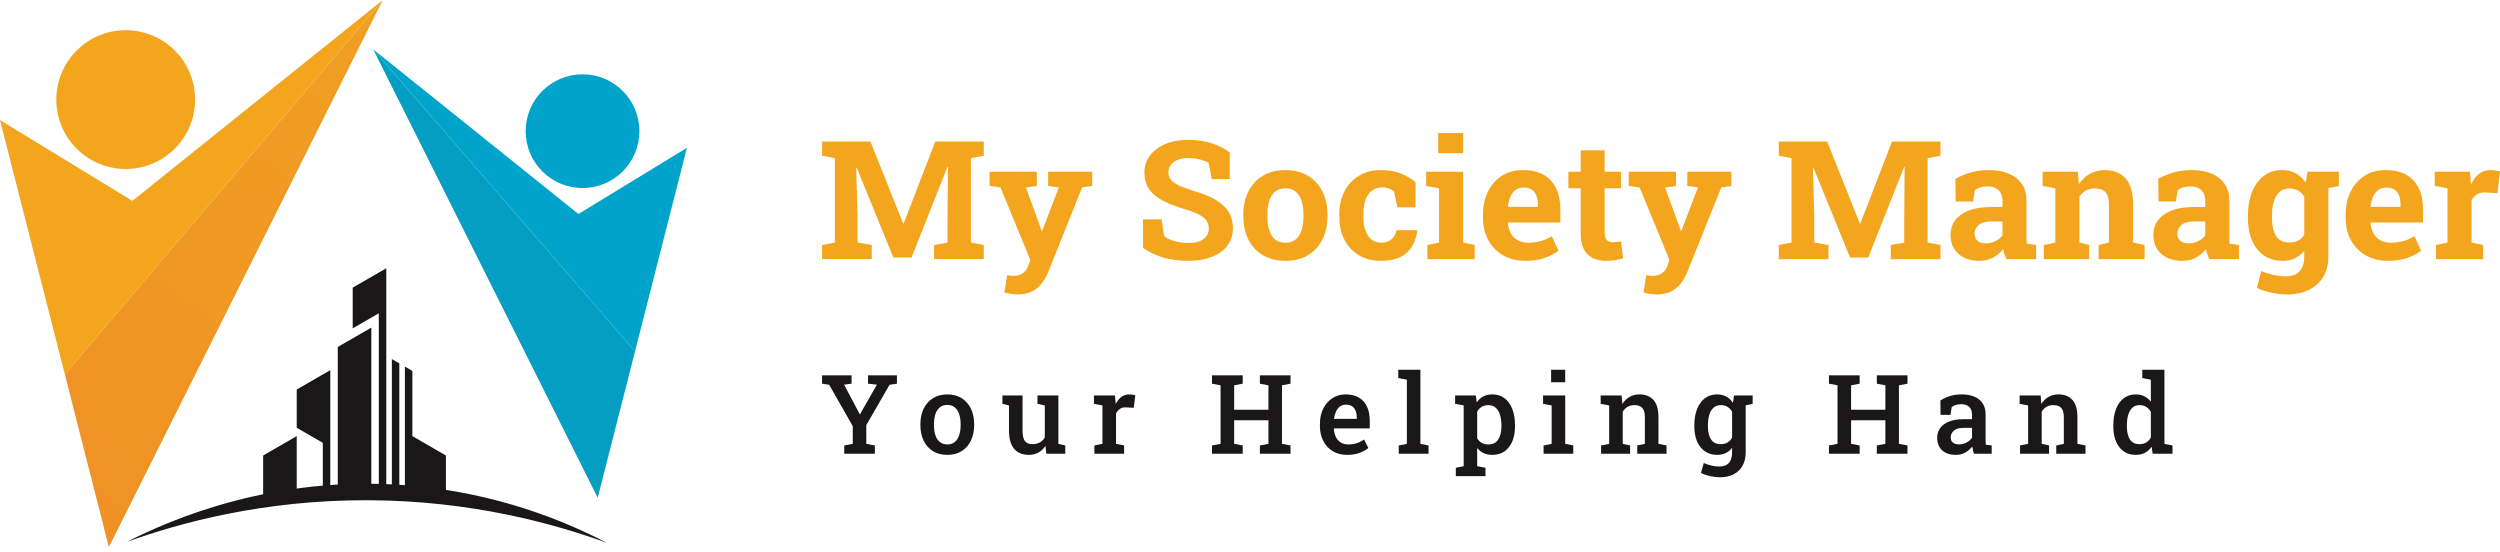 <svg width="222" height="49" viewBox="0 0 222 49" fill="none" xmlns="http://www.w3.org/2000/svg">
<path d="M0 10.665C1.919 18.192 3.837 25.718 5.756 33.245L33.992 0C26.58 5.946 19.168 11.891 11.756 17.836C7.837 15.446 3.919 13.056 0 10.665Z" fill="#F3A51E"/>
<path d="M9.667 48.582C17.776 32.388 25.884 16.194 33.993 0L5.757 33.245C7.06 38.358 8.363 43.469 9.667 48.582Z" fill="url(#paint0_linear_158_224)"/>
<path d="M11.163 15.005C14.567 15.005 17.326 12.246 17.326 8.843C17.326 5.439 14.567 2.68 11.163 2.68C7.76 2.68 5.001 5.439 5.001 8.843C5.001 12.246 7.76 15.005 11.163 15.005Z" fill="#F3A51E"/>
<path d="M56.287 31.084L33.141 4.383C39.786 17.655 46.432 30.927 53.078 44.199C54.187 39.847 55.296 35.496 56.405 31.145L56.287 31.084Z" fill="#049EC3"/>
<path d="M56.405 31.145C57.937 25.138 59.468 19.131 61 13.124C57.789 15.083 54.577 17.042 51.365 19.001C45.29 14.129 39.216 9.256 33.141 4.383L56.287 31.084L56.405 31.145Z" fill="#00A4CB"/>
<path d="M51.729 16.698C54.518 16.698 56.779 14.437 56.779 11.648C56.779 8.859 54.518 6.598 51.729 6.598C48.94 6.598 46.679 8.859 46.679 11.648C46.679 14.437 48.94 16.698 51.729 16.698Z" fill="#00A4CB"/>
<path d="M11.265 48.119C15.93 46.44 23.364 44.389 32.667 44.42C41.887 44.451 49.252 46.515 53.893 48.207C50.221 46.297 44.114 43.73 36.189 43.1C24.364 42.158 15.29 46.071 11.265 48.119Z" fill="#191717"/>
<path fill-rule="evenodd" clip-rule="evenodd" d="M32.974 43.999V29.091L29.993 30.812V43.999H32.974V43.999ZM34.301 43.999V23.821L31.32 25.542V29.157L33.637 27.819V43.999H34.301V43.999ZM35.459 43.999V32.268L34.796 31.885V43.999H35.459ZM39.598 43.999V40.448L36.618 38.727V32.937L35.954 32.553V43.999H39.598ZM26.349 43.999V38.727L23.368 40.448V43.999H26.349ZM29.329 43.999V32.87L26.349 34.59V37.985L28.666 39.323V43.999H29.329Z" fill="#191717"/>
<path d="M73 23.011V21.756L74.134 21.54V14.043L73 13.828V12.566H74.134H77.296L80.201 19.847H80.246L83.056 12.566H87.359V13.828L86.218 14.043V21.54L87.359 21.756V23.011H82.946V21.756L84.139 21.54V19.538L84.176 14.825L84.132 14.818L80.948 22.867H79.331L76.074 14.882L76.03 14.89L76.154 19.323V21.54L77.413 21.756V23.011H73Z" fill="#F3A51E"/>
<path d="M90.368 26.146C90.182 26.146 89.986 26.13 89.778 26.099C89.571 26.068 89.375 26.027 89.189 25.974L89.431 24.439C89.523 24.458 89.626 24.472 89.738 24.482C89.85 24.491 89.948 24.496 90.031 24.496C90.338 24.496 90.604 24.417 90.829 24.259C91.053 24.102 91.216 23.875 91.319 23.578L91.495 23.097L88.845 16.648L87.872 16.512V15.249H92.073V16.512L91.107 16.655L92.351 20.077L92.505 20.5H92.549L94.02 16.641L93.076 16.512V15.249H96.991V16.512L96.098 16.633L93.076 24.166C92.929 24.525 92.743 24.854 92.516 25.153C92.289 25.451 92.001 25.692 91.652 25.873C91.303 26.055 90.875 26.146 90.368 26.146Z" fill="#F3A51E"/>
<path d="M105.546 23.162C104.761 23.162 104.046 23.076 103.402 22.904C102.758 22.731 102.124 22.433 101.499 22.007V19.482H103.153L103.38 20.967C103.6 21.148 103.902 21.296 104.288 21.408C104.673 21.52 105.093 21.576 105.546 21.576C105.932 21.576 106.257 21.524 106.523 21.419C106.789 21.314 106.991 21.164 107.131 20.971C107.27 20.777 107.339 20.549 107.339 20.286C107.339 20.037 107.277 19.816 107.153 19.622C107.028 19.428 106.823 19.251 106.538 19.091C106.253 18.93 105.866 18.776 105.378 18.628C104.534 18.384 103.835 18.117 103.281 17.828C102.727 17.539 102.312 17.192 102.037 16.788C101.761 16.384 101.623 15.897 101.623 15.328C101.623 14.764 101.783 14.265 102.103 13.832C102.422 13.399 102.865 13.059 103.431 12.81C103.997 12.561 104.651 12.432 105.392 12.422C106.212 12.413 106.938 12.508 107.57 12.71C108.201 12.91 108.747 13.19 109.205 13.549V15.902H107.602L107.324 14.467C107.139 14.352 106.889 14.252 106.574 14.166C106.26 14.08 105.902 14.037 105.502 14.037C105.16 14.037 104.859 14.087 104.598 14.187C104.337 14.288 104.131 14.434 103.979 14.625C103.828 14.816 103.753 15.048 103.753 15.321C103.753 15.555 103.818 15.76 103.95 15.934C104.082 16.109 104.303 16.274 104.613 16.429C104.922 16.584 105.351 16.751 105.897 16.927C107.073 17.248 107.965 17.672 108.572 18.197C109.18 18.724 109.483 19.415 109.483 20.271C109.483 20.864 109.32 21.377 108.993 21.81C108.666 22.242 108.207 22.576 107.617 22.81C107.027 23.044 106.337 23.162 105.546 23.162Z" fill="#F3A51E"/>
<path d="M114.153 23.162C113.372 23.162 112.701 22.994 112.141 22.66C111.579 22.325 111.15 21.86 110.853 21.264C110.555 20.669 110.406 19.983 110.406 19.209V19.058C110.406 18.288 110.555 17.605 110.853 17.01C111.15 16.414 111.578 15.948 112.137 15.611C112.696 15.274 113.363 15.105 114.139 15.105C114.924 15.105 115.595 15.274 116.151 15.611C116.708 15.948 117.135 16.413 117.432 17.006C117.73 17.599 117.879 18.283 117.879 19.058V19.209C117.879 19.983 117.73 20.669 117.432 21.264C117.135 21.86 116.708 22.325 116.151 22.66C115.595 22.994 114.929 23.162 114.153 23.162ZM114.153 21.555C114.524 21.555 114.827 21.457 115.061 21.261C115.295 21.065 115.468 20.791 115.58 20.44C115.692 20.088 115.749 19.678 115.749 19.209V19.058C115.749 18.599 115.692 18.194 115.58 17.842C115.468 17.49 115.294 17.215 115.057 17.017C114.82 16.819 114.514 16.72 114.138 16.72C113.772 16.72 113.47 16.819 113.231 17.017C112.992 17.215 112.817 17.49 112.708 17.842C112.598 18.194 112.543 18.599 112.543 19.058V19.209C112.543 19.678 112.598 20.089 112.708 20.443C112.818 20.797 112.992 21.07 113.231 21.264C113.47 21.458 113.777 21.555 114.153 21.555Z" fill="#F3A51E"/>
<path d="M122.627 23.162C121.866 23.162 121.209 22.994 120.655 22.659C120.101 22.325 119.676 21.862 119.378 21.271C119.08 20.68 118.932 20.005 118.932 19.244V19.029C118.932 18.264 119.083 17.587 119.386 16.999C119.688 16.411 120.115 15.947 120.666 15.611C121.218 15.273 121.867 15.105 122.613 15.105C123.325 15.105 123.939 15.213 124.454 15.431C124.968 15.649 125.387 15.901 125.709 16.188L125.694 18.412H124.084L123.798 17.027C123.682 16.912 123.532 16.819 123.352 16.747C123.172 16.676 122.989 16.64 122.803 16.64C122.413 16.64 122.09 16.735 121.834 16.927C121.578 17.118 121.386 17.391 121.259 17.745C121.132 18.099 121.069 18.526 121.069 19.029V19.244C121.069 19.775 121.14 20.212 121.281 20.553C121.423 20.896 121.612 21.148 121.848 21.31C122.085 21.473 122.35 21.554 122.643 21.554C123.018 21.554 123.319 21.457 123.547 21.264C123.773 21.07 123.931 20.796 124.019 20.442H125.841L125.863 20.485C125.78 21.036 125.615 21.511 125.369 21.913C125.122 22.315 124.776 22.623 124.33 22.839C123.882 23.054 123.315 23.162 122.627 23.162Z" fill="#F3A51E"/>
<path d="M126.755 23.011V21.756L127.787 21.54V16.726L126.646 16.511V15.248H129.924V21.54L130.949 21.756V23.011H126.755ZM127.714 13.606V11.819H129.924V13.606H127.714Z" fill="#F3A51E"/>
<path d="M135.45 23.162C134.694 23.162 134.033 22.998 133.467 22.67C132.901 22.343 132.463 21.892 132.153 21.318C131.843 20.744 131.688 20.088 131.688 19.352V19.065C131.688 18.295 131.835 17.612 132.128 17.017C132.42 16.421 132.834 15.953 133.368 15.611C133.903 15.269 134.533 15.1 135.26 15.105C135.977 15.105 136.58 15.243 137.068 15.521C137.556 15.798 137.926 16.198 138.18 16.719C138.434 17.24 138.561 17.871 138.561 18.613V19.753H133.906L133.892 19.797C133.921 20.136 134.007 20.439 134.151 20.704C134.295 20.969 134.499 21.178 134.762 21.328C135.026 21.479 135.345 21.554 135.721 21.554C136.111 21.554 136.476 21.505 136.815 21.407C137.154 21.309 137.485 21.164 137.807 20.973L138.385 22.265C138.058 22.523 137.647 22.737 137.152 22.907C136.656 23.077 136.089 23.162 135.45 23.162ZM133.92 18.369H136.562V18.183C136.562 17.867 136.519 17.596 136.434 17.368C136.349 17.141 136.212 16.965 136.025 16.841C135.837 16.716 135.594 16.655 135.296 16.655C135.013 16.655 134.774 16.727 134.579 16.873C134.384 17.019 134.232 17.219 134.122 17.472C134.012 17.726 133.937 18.013 133.899 18.333L133.92 18.369Z" fill="#F3A51E"/>
<path d="M142.659 23.162C141.923 23.162 141.355 22.963 140.958 22.566C140.56 22.169 140.361 21.54 140.361 20.679V16.72H139.271V15.249H140.361V13.348H142.491V15.249H143.947V16.72H142.491V20.673C142.491 20.974 142.555 21.189 142.685 21.318C142.814 21.447 142.991 21.512 143.215 21.512C143.332 21.512 143.459 21.504 143.596 21.487C143.732 21.47 143.85 21.452 143.947 21.433L144.13 22.947C143.911 23.009 143.672 23.06 143.417 23.101C143.161 23.141 142.908 23.162 142.659 23.162Z" fill="#F3A51E"/>
<path d="M147.123 26.146C146.938 26.146 146.741 26.13 146.534 26.099C146.326 26.068 146.13 26.027 145.945 25.974L146.187 24.439C146.279 24.458 146.382 24.472 146.494 24.482C146.606 24.491 146.704 24.496 146.787 24.496C147.094 24.496 147.36 24.417 147.585 24.259C147.809 24.102 147.972 23.875 148.075 23.578L148.251 23.097L145.601 16.648L144.628 16.512V15.249H148.829V16.512L147.863 16.655L149.107 20.077L149.261 20.5H149.305L150.776 16.641L149.831 16.512V15.249H153.747V16.512L152.854 16.633L149.831 24.166C149.685 24.525 149.498 24.854 149.272 25.153C149.045 25.451 148.756 25.692 148.408 25.873C148.059 26.055 147.63 26.146 147.123 26.146Z" fill="#F3A51E"/>
<path d="M157.955 23.011V21.756L159.089 21.54V14.043L157.955 13.828V12.566H159.089H162.251L165.156 19.847H165.2L168.011 12.566H172.314V13.828L171.173 14.043V21.54L172.314 21.756V23.011H167.901V21.756L169.094 21.54V19.538L169.131 14.825L169.086 14.818L165.903 22.867H164.286L161.029 14.882L160.985 14.89L161.109 19.323V21.54L162.368 21.756V23.011H157.955Z" fill="#F3A51E"/>
<path d="M175.776 23.162C174.99 23.162 174.366 22.955 173.902 22.541C173.438 22.128 173.207 21.564 173.207 20.852C173.207 20.364 173.342 19.936 173.613 19.568C173.884 19.2 174.284 18.91 174.813 18.699C175.342 18.489 175.995 18.384 176.771 18.384H177.818V17.81C177.818 17.437 177.707 17.134 177.484 16.902C177.262 16.671 176.929 16.555 176.485 16.555C176.256 16.555 176.05 16.582 175.867 16.637C175.684 16.692 175.519 16.769 175.373 16.87L175.205 17.896H173.668L173.639 15.88C174.053 15.65 174.502 15.464 174.985 15.321C175.468 15.177 176.007 15.105 176.602 15.105C177.636 15.105 178.454 15.341 179.054 15.811C179.654 16.283 179.954 16.956 179.954 17.831V21.03C179.954 21.136 179.956 21.24 179.958 21.342C179.96 21.446 179.969 21.545 179.984 21.64L180.811 21.755V23.011H178.161C178.108 22.877 178.054 22.734 178 22.58C177.947 22.427 177.907 22.274 177.883 22.121C177.63 22.437 177.331 22.689 176.987 22.878C176.643 23.067 176.239 23.162 175.776 23.162ZM176.347 21.612C176.644 21.612 176.927 21.546 177.196 21.415C177.464 21.283 177.671 21.11 177.818 20.895V19.668H176.764C176.295 19.668 175.941 19.773 175.699 19.984C175.458 20.194 175.337 20.448 175.337 20.744C175.337 21.022 175.426 21.235 175.604 21.387C175.782 21.537 176.029 21.612 176.347 21.612Z" fill="#F3A51E"/>
<path d="M181.491 23.011V21.755L182.516 21.54V16.726L181.382 16.511V15.248H184.506L184.602 16.36C184.865 15.963 185.191 15.654 185.579 15.435C185.967 15.215 186.409 15.105 186.907 15.105C187.693 15.105 188.307 15.351 188.752 15.843C189.195 16.336 189.418 17.109 189.418 18.161V21.54L190.442 21.755V23.011H186.358V21.755L187.273 21.54V18.168C187.273 17.647 187.168 17.277 186.958 17.06C186.749 16.842 186.437 16.734 186.022 16.734C185.715 16.734 185.447 16.797 185.221 16.924C184.993 17.051 184.805 17.231 184.653 17.465V21.54L185.516 21.756V23.011H181.491V23.011Z" fill="#F3A51E"/>
<path d="M193.787 23.162C193.001 23.162 192.377 22.955 191.913 22.541C191.449 22.128 191.218 21.564 191.218 20.852C191.218 20.364 191.353 19.936 191.624 19.568C191.895 19.199 192.295 18.91 192.825 18.699C193.354 18.489 194.006 18.384 194.782 18.384H195.829V17.81C195.829 17.437 195.718 17.134 195.495 16.902C195.273 16.671 194.94 16.555 194.496 16.555C194.267 16.555 194.061 16.582 193.878 16.637C193.695 16.692 193.53 16.769 193.384 16.87L193.216 17.896H191.679L191.649 15.88C192.064 15.65 192.513 15.464 192.996 15.321C193.479 15.177 194.018 15.105 194.613 15.105C195.647 15.105 196.465 15.341 197.065 15.811C197.665 16.283 197.965 16.956 197.965 17.831V21.03C197.965 21.136 197.966 21.24 197.969 21.342C197.971 21.446 197.98 21.545 197.994 21.64L198.821 21.755V23.011H196.172C196.119 22.877 196.065 22.734 196.011 22.58C195.957 22.427 195.918 22.274 195.894 22.121C195.64 22.437 195.341 22.689 194.997 22.878C194.654 23.067 194.25 23.162 193.787 23.162ZM194.357 21.612C194.655 21.612 194.938 21.546 195.206 21.415C195.475 21.283 195.682 21.11 195.828 20.895V19.668H194.774C194.306 19.668 193.951 19.773 193.709 19.984C193.468 20.194 193.347 20.448 193.347 20.744C193.347 21.022 193.436 21.235 193.614 21.387C193.793 21.537 194.04 21.612 194.357 21.612Z" fill="#F3A51E"/>
<path d="M203.074 26.146C202.674 26.146 202.225 26.096 201.727 25.995C201.23 25.895 200.791 25.752 200.41 25.565L200.805 24.072C201.146 24.216 201.509 24.329 201.892 24.413C202.275 24.497 202.632 24.539 202.964 24.539C203.535 24.539 203.953 24.383 204.22 24.072C204.485 23.761 204.618 23.328 204.618 22.774V22.265C204.384 22.557 204.108 22.779 203.791 22.932C203.474 23.085 203.111 23.162 202.701 23.162C202.057 23.162 201.503 23.003 201.039 22.685C200.576 22.366 200.222 21.921 199.978 21.346C199.734 20.773 199.612 20.105 199.612 19.345V19.194C199.612 18.376 199.734 17.662 199.978 17.049C200.222 16.437 200.571 15.96 201.025 15.618C201.478 15.276 202.022 15.105 202.656 15.105C203.13 15.105 203.537 15.202 203.879 15.396C204.22 15.59 204.51 15.865 204.75 16.225L204.904 15.249H206.762V22.781C206.762 23.465 206.615 24.059 206.32 24.561C206.024 25.063 205.601 25.453 205.05 25.73C204.498 26.007 203.839 26.146 203.074 26.146ZM203.3 21.533C203.603 21.533 203.864 21.475 204.084 21.357C204.303 21.24 204.481 21.069 204.618 20.844V17.472C204.481 17.238 204.302 17.056 204.08 16.927C203.858 16.798 203.601 16.734 203.308 16.734C202.942 16.734 202.644 16.838 202.415 17.046C202.186 17.253 202.017 17.541 201.91 17.906C201.803 18.272 201.75 18.701 201.75 19.194V19.345C201.75 20.024 201.869 20.559 202.108 20.948C202.346 21.338 202.744 21.533 203.3 21.533ZM206.491 16.762L205.562 15.248H207.692V16.511L206.491 16.762Z" fill="#F3A51E"/>
<path d="M212.055 23.162C211.298 23.162 210.637 22.998 210.071 22.67C209.505 22.343 209.067 21.892 208.757 21.318C208.447 20.744 208.293 20.088 208.293 19.352V19.065C208.293 18.295 208.439 17.612 208.732 17.017C209.024 16.421 209.438 15.953 209.972 15.611C210.506 15.269 211.138 15.1 211.864 15.105C212.581 15.105 213.184 15.243 213.672 15.521C214.16 15.798 214.531 16.198 214.785 16.719C215.038 17.24 215.165 17.871 215.165 18.613V19.753H210.51L210.496 19.797C210.525 20.136 210.611 20.439 210.756 20.704C210.9 20.969 211.103 21.178 211.367 21.328C211.63 21.479 211.95 21.554 212.326 21.554C212.716 21.554 213.081 21.505 213.42 21.407C213.758 21.309 214.089 21.164 214.411 20.973L214.989 22.265C214.663 22.523 214.251 22.737 213.756 22.907C213.26 23.077 212.694 23.162 212.055 23.162ZM210.525 18.369H213.167V18.183C213.167 17.867 213.124 17.596 213.039 17.368C212.953 17.141 212.817 16.965 212.629 16.841C212.441 16.716 212.198 16.655 211.901 16.655C211.617 16.655 211.379 16.727 211.183 16.873C210.988 17.019 210.835 17.219 210.726 17.472C210.616 17.726 210.542 18.013 210.503 18.333L210.525 18.369Z" fill="#F3A51E"/>
<path d="M216.313 23.011V21.755L217.338 21.54V16.726L216.204 16.511V15.248H219.329L219.41 16.209L219.425 16.382C219.62 15.961 219.861 15.643 220.149 15.428C220.437 15.212 220.78 15.105 221.18 15.105C221.308 15.105 221.446 15.115 221.598 15.137C221.749 15.158 221.884 15.186 222 15.219L221.773 17.149L220.712 17.092C220.409 17.077 220.164 17.128 219.976 17.243C219.789 17.358 219.622 17.522 219.475 17.738V21.54L220.5 21.755V23.011H216.313V23.011Z" fill="#F3A51E"/>
<path d="M74.97 40.293V39.556L75.726 39.413V37.844L73.631 34.166L73 34.071V33.329H75.621V34.071L74.956 34.156L76.248 36.596L76.353 36.806L76.372 36.797L76.472 36.601L77.869 34.157L77.08 34.071V33.33H79.648V34.071L78.993 34.167L76.927 37.749V39.414L77.687 39.557V40.294H74.97V40.293Z" fill="#191717"/>
<path d="M84.123 40.393C83.626 40.393 83.198 40.282 82.841 40.058C82.484 39.835 82.21 39.525 82.018 39.129C81.827 38.731 81.731 38.275 81.731 37.758V37.658C81.731 37.145 81.827 36.69 82.018 36.295C82.21 35.9 82.484 35.589 82.841 35.362C83.198 35.136 83.622 35.023 84.114 35.023C84.611 35.023 85.038 35.135 85.395 35.36C85.752 35.585 86.026 35.895 86.218 36.29C86.409 36.686 86.505 37.142 86.505 37.658V37.758C86.505 38.275 86.409 38.731 86.218 39.128C86.026 39.525 85.753 39.835 85.398 40.058C85.042 40.282 84.617 40.393 84.123 40.393ZM84.123 39.466C84.391 39.466 84.612 39.393 84.785 39.248C84.959 39.103 85.089 38.902 85.175 38.645C85.261 38.389 85.304 38.094 85.304 37.758V37.658C85.304 37.327 85.261 37.033 85.175 36.778C85.089 36.523 84.958 36.322 84.783 36.175C84.608 36.029 84.384 35.955 84.114 35.955C83.849 35.955 83.629 36.029 83.454 36.175C83.278 36.322 83.148 36.523 83.063 36.778C82.979 37.033 82.937 37.327 82.937 37.658V37.758C82.937 38.094 82.979 38.389 83.063 38.645C83.148 38.902 83.279 39.103 83.456 39.248C83.632 39.393 83.855 39.466 84.123 39.466Z" fill="#191717"/>
<path d="M91.362 40.393C90.807 40.393 90.374 40.217 90.063 39.865C89.753 39.513 89.597 38.965 89.597 38.222V36.003L89.014 35.86V35.118H89.597H90.802V38.232C90.802 38.678 90.874 38.991 91.015 39.171C91.157 39.352 91.376 39.442 91.673 39.442C91.934 39.442 92.157 39.39 92.34 39.286C92.523 39.183 92.669 39.035 92.778 38.844V36.003L92.128 35.859V35.118H92.778H93.983V39.413L94.595 39.556V40.293H92.917L92.835 39.59C92.672 39.848 92.466 40.047 92.216 40.185C91.965 40.324 91.681 40.393 91.362 40.393Z" fill="#191717"/>
<path d="M97.18 40.293V39.556L97.897 39.413V36.003L97.142 35.86V35.118H99.007L99.069 35.769L99.078 35.874C99.215 35.6 99.384 35.389 99.583 35.243C99.782 35.096 100.016 35.023 100.284 35.023C100.373 35.023 100.468 35.03 100.568 35.046C100.669 35.063 100.751 35.08 100.815 35.099L100.676 36.214L100.002 36.175C99.782 36.163 99.601 36.206 99.459 36.304C99.317 36.403 99.198 36.54 99.103 36.716V39.414L99.82 39.557V40.294H97.18V40.293Z" fill="#191717"/>
<path d="M107.626 40.293V39.556L108.387 39.413V34.214L107.626 34.071V33.329H110.352V34.071L109.592 34.214V36.385H112.638V34.214L111.878 34.071V33.329H112.638H113.839H114.599V34.071L113.839 34.214V39.413L114.599 39.556V40.293H111.878V39.556L112.638 39.413V37.322H109.592V39.413L110.352 39.556V40.293H107.626Z" fill="#191717"/>
<path d="M119.624 40.393C119.136 40.393 118.711 40.284 118.349 40.066C117.987 39.847 117.707 39.545 117.508 39.16C117.308 38.774 117.209 38.332 117.209 37.835V37.634C117.209 37.13 117.307 36.682 117.503 36.288C117.699 35.894 117.969 35.585 118.314 35.36C118.658 35.135 119.05 35.022 119.49 35.022C119.959 35.022 120.352 35.117 120.669 35.305C120.986 35.493 121.227 35.76 121.389 36.106C121.552 36.452 121.632 36.867 121.632 37.352V38.04H118.457L118.447 38.064C118.46 38.335 118.517 38.576 118.617 38.786C118.718 38.996 118.861 39.162 119.048 39.283C119.234 39.404 119.462 39.465 119.729 39.465C120.01 39.465 120.265 39.427 120.494 39.35C120.724 39.274 120.936 39.166 121.13 39.026L121.508 39.781C121.304 39.954 121.044 40.098 120.729 40.216C120.413 40.335 120.045 40.393 119.624 40.393ZM118.476 37.194H120.48V37.07C120.48 36.843 120.446 36.645 120.377 36.474C120.308 36.303 120.202 36.17 120.057 36.074C119.912 35.978 119.727 35.931 119.505 35.931C119.31 35.931 119.139 35.985 118.993 36.094C118.846 36.202 118.729 36.349 118.641 36.536C118.554 36.723 118.494 36.934 118.462 37.17L118.476 37.194Z" fill="#191717"/>
<path d="M124.209 40.293V39.556L124.931 39.413V33.717L124.166 33.573V32.832H126.131V39.413L126.854 39.556V40.293H124.209Z" fill="#191717"/>
<path d="M129.276 42.282V41.541L129.975 41.398V36.003L129.214 35.859V35.118H131.055L131.132 35.73C131.291 35.503 131.486 35.329 131.715 35.206C131.945 35.084 132.216 35.022 132.528 35.022C132.949 35.022 133.309 35.137 133.609 35.366C133.909 35.596 134.137 35.917 134.295 36.327C134.453 36.739 134.532 37.22 134.532 37.772V37.872C134.532 38.376 134.452 38.817 134.293 39.194C134.133 39.573 133.905 39.867 133.606 40.077C133.308 40.287 132.949 40.393 132.528 40.393C132.231 40.393 131.971 40.341 131.748 40.237C131.525 40.134 131.334 39.981 131.174 39.78V41.397L131.911 41.54V42.282H129.276V42.282ZM132.165 39.466C132.56 39.466 132.853 39.32 133.042 39.028C133.232 38.736 133.327 38.352 133.327 37.873V37.773C133.327 37.416 133.285 37.102 133.2 36.833C133.116 36.564 132.987 36.353 132.813 36.202C132.639 36.05 132.42 35.975 132.156 35.975C131.932 35.975 131.739 36.025 131.574 36.125C131.41 36.225 131.277 36.366 131.175 36.548V38.921C131.277 39.096 131.409 39.23 131.572 39.325C131.735 39.419 131.932 39.466 132.165 39.466Z" fill="#191717"/>
<path d="M137.07 40.293V39.556L137.787 39.413V36.003L137.026 35.86V35.118H138.992V39.413L139.705 39.556V40.293H137.07ZM137.739 33.947V32.832H138.992V33.947H137.739Z" fill="#191717"/>
<path d="M142.176 40.293V39.556L142.893 39.413V36.003L142.138 35.86V35.118H144.003L144.065 35.869C144.238 35.601 144.452 35.393 144.708 35.245C144.965 35.096 145.256 35.022 145.581 35.022C146.114 35.022 146.528 35.186 146.825 35.513C147.121 35.839 147.27 36.351 147.27 37.046V39.413L147.987 39.556V40.293H145.39V39.556L146.065 39.413V37.055C146.065 36.663 145.986 36.385 145.83 36.221C145.674 36.057 145.441 35.974 145.132 35.974C144.899 35.974 144.696 36.026 144.522 36.13C144.348 36.233 144.207 36.378 144.099 36.562V39.413L144.754 39.556V40.293H142.176V40.293Z" fill="#191717"/>
<path d="M152.715 42.383C152.46 42.383 152.177 42.348 151.866 42.281C151.555 42.212 151.282 42.117 151.046 41.995L151.294 41.116C151.498 41.208 151.723 41.283 151.969 41.341C152.214 41.398 152.446 41.427 152.667 41.427C153.062 41.427 153.352 41.317 153.535 41.099C153.719 40.88 153.81 40.572 153.81 40.173V39.767C153.651 39.971 153.461 40.126 153.241 40.233C153.021 40.34 152.769 40.393 152.485 40.393C152.065 40.393 151.702 40.288 151.398 40.078C151.093 39.867 150.86 39.572 150.699 39.193C150.538 38.814 150.457 38.374 150.457 37.873V37.773C150.457 37.221 150.538 36.74 150.699 36.328C150.86 35.917 151.091 35.597 151.393 35.367C151.694 35.138 152.053 35.023 152.471 35.023C152.787 35.023 153.061 35.088 153.294 35.217C153.527 35.346 153.725 35.53 153.887 35.769L153.978 35.119H155.016V40.179C155.016 40.628 154.925 41.018 154.743 41.348C154.561 41.678 154.298 41.933 153.954 42.113C153.609 42.293 153.196 42.383 152.715 42.383ZM152.811 39.442C153.043 39.442 153.242 39.392 153.406 39.293C153.57 39.194 153.705 39.051 153.81 38.863V36.558C153.705 36.377 153.57 36.233 153.404 36.13C153.238 36.026 153.042 35.974 152.815 35.974C152.551 35.974 152.333 36.05 152.163 36.201C151.992 36.353 151.866 36.563 151.785 36.833C151.703 37.102 151.663 37.415 151.663 37.772V37.873C151.663 38.351 151.754 38.732 151.937 39.016C152.121 39.3 152.412 39.442 152.811 39.442ZM154.853 36.027L154.346 35.118H155.637V35.86L154.853 36.027Z" fill="#191717"/>
<path d="M162.411 40.293V39.556L163.171 39.413V34.214L162.411 34.071V33.329H165.137V34.071L164.376 34.214V36.385H167.423V34.214L166.662 34.071V33.329H167.423H168.624H169.384V34.071L168.624 34.214V39.413L169.384 39.556V40.293H166.662V39.556L167.423 39.413V37.322H164.377V39.413L165.137 39.556V40.293H162.411Z" fill="#191717"/>
<path d="M173.691 40.393C173.165 40.393 172.755 40.258 172.461 39.987C172.168 39.716 172.021 39.343 172.021 38.868C172.021 38.543 172.111 38.257 172.29 38.012C172.468 37.766 172.73 37.574 173.074 37.435C173.418 37.296 173.836 37.227 174.327 37.227H175.116V36.792C175.116 36.518 175.034 36.3 174.87 36.137C174.705 35.975 174.467 35.893 174.154 35.893C173.976 35.893 173.818 35.915 173.681 35.958C173.543 36.001 173.421 36.062 173.312 36.142L173.202 36.84H172.318L172.308 35.563C172.563 35.398 172.847 35.266 173.159 35.169C173.472 35.071 173.82 35.023 174.203 35.023C174.859 35.023 175.376 35.177 175.754 35.484C176.132 35.792 176.321 36.233 176.321 36.806V39.088C176.321 39.157 176.322 39.227 176.324 39.293C176.325 39.36 176.329 39.425 176.335 39.489L176.862 39.556V40.293H175.287C175.256 40.181 175.226 40.073 175.199 39.968C175.172 39.862 175.153 39.757 175.139 39.652C174.967 39.869 174.76 40.047 174.516 40.185C174.271 40.324 173.997 40.393 173.691 40.393ZM173.963 39.461C174.206 39.461 174.432 39.404 174.643 39.291C174.853 39.178 175.011 39.035 175.117 38.863V37.997H174.312C173.952 37.997 173.681 38.081 173.497 38.248C173.314 38.415 173.222 38.611 173.222 38.834C173.222 39.035 173.286 39.189 173.413 39.298C173.541 39.407 173.724 39.461 173.963 39.461Z" fill="#191717"/>
<path d="M179.38 40.293V39.556L180.098 39.413V36.003L179.342 35.86V35.118H181.208L181.27 35.869C181.442 35.601 181.656 35.393 181.913 35.245C182.17 35.096 182.461 35.022 182.786 35.022C183.318 35.022 183.733 35.186 184.029 35.513C184.326 35.839 184.474 36.351 184.474 37.046V39.413L185.192 39.556V40.293H182.595V39.556L183.269 39.413V37.055C183.269 36.663 183.191 36.385 183.035 36.221C182.878 36.057 182.646 35.974 182.336 35.974C182.103 35.974 181.9 36.026 181.726 36.13C181.552 36.233 181.412 36.378 181.303 36.562V39.413L181.958 39.556V40.293H179.38V40.293Z" fill="#191717"/>
<path d="M189.652 40.393C189.233 40.393 188.877 40.288 188.58 40.078C188.283 39.867 188.056 39.574 187.899 39.195C187.741 38.818 187.662 38.377 187.662 37.873V37.772C187.662 37.221 187.741 36.739 187.899 36.328C188.056 35.917 188.284 35.596 188.583 35.367C188.881 35.138 189.236 35.023 189.647 35.023C189.943 35.023 190.202 35.079 190.424 35.193C190.646 35.306 190.836 35.468 190.996 35.678V33.717L190.235 33.574V32.832H190.996H192.201V39.414L192.918 39.557V40.294H191.158L191.063 39.667C190.9 39.906 190.702 40.087 190.467 40.21C190.233 40.332 189.961 40.393 189.652 40.393ZM189.991 39.442C190.221 39.442 190.418 39.391 190.584 39.291C190.75 39.191 190.887 39.045 190.996 38.853V36.572C190.89 36.387 190.754 36.241 190.587 36.135C190.419 36.028 190.224 35.975 190.001 35.975C189.739 35.975 189.525 36.05 189.358 36.202C189.19 36.353 189.067 36.564 188.987 36.833C188.907 37.102 188.868 37.416 188.868 37.773V37.873C188.868 38.351 188.957 38.732 189.133 39.016C189.31 39.3 189.596 39.442 189.991 39.442Z" fill="#191717"/>
<defs>
<linearGradient id="paint0_linear_158_224" x1="47.352" y1="-10.362" x2="-116.738" y2="201.892" gradientUnits="userSpaceOnUse">
<stop stop-color="#F0A422"/>
<stop offset="1" stop-color="#F1592E"/>
</linearGradient>
</defs>
</svg>
